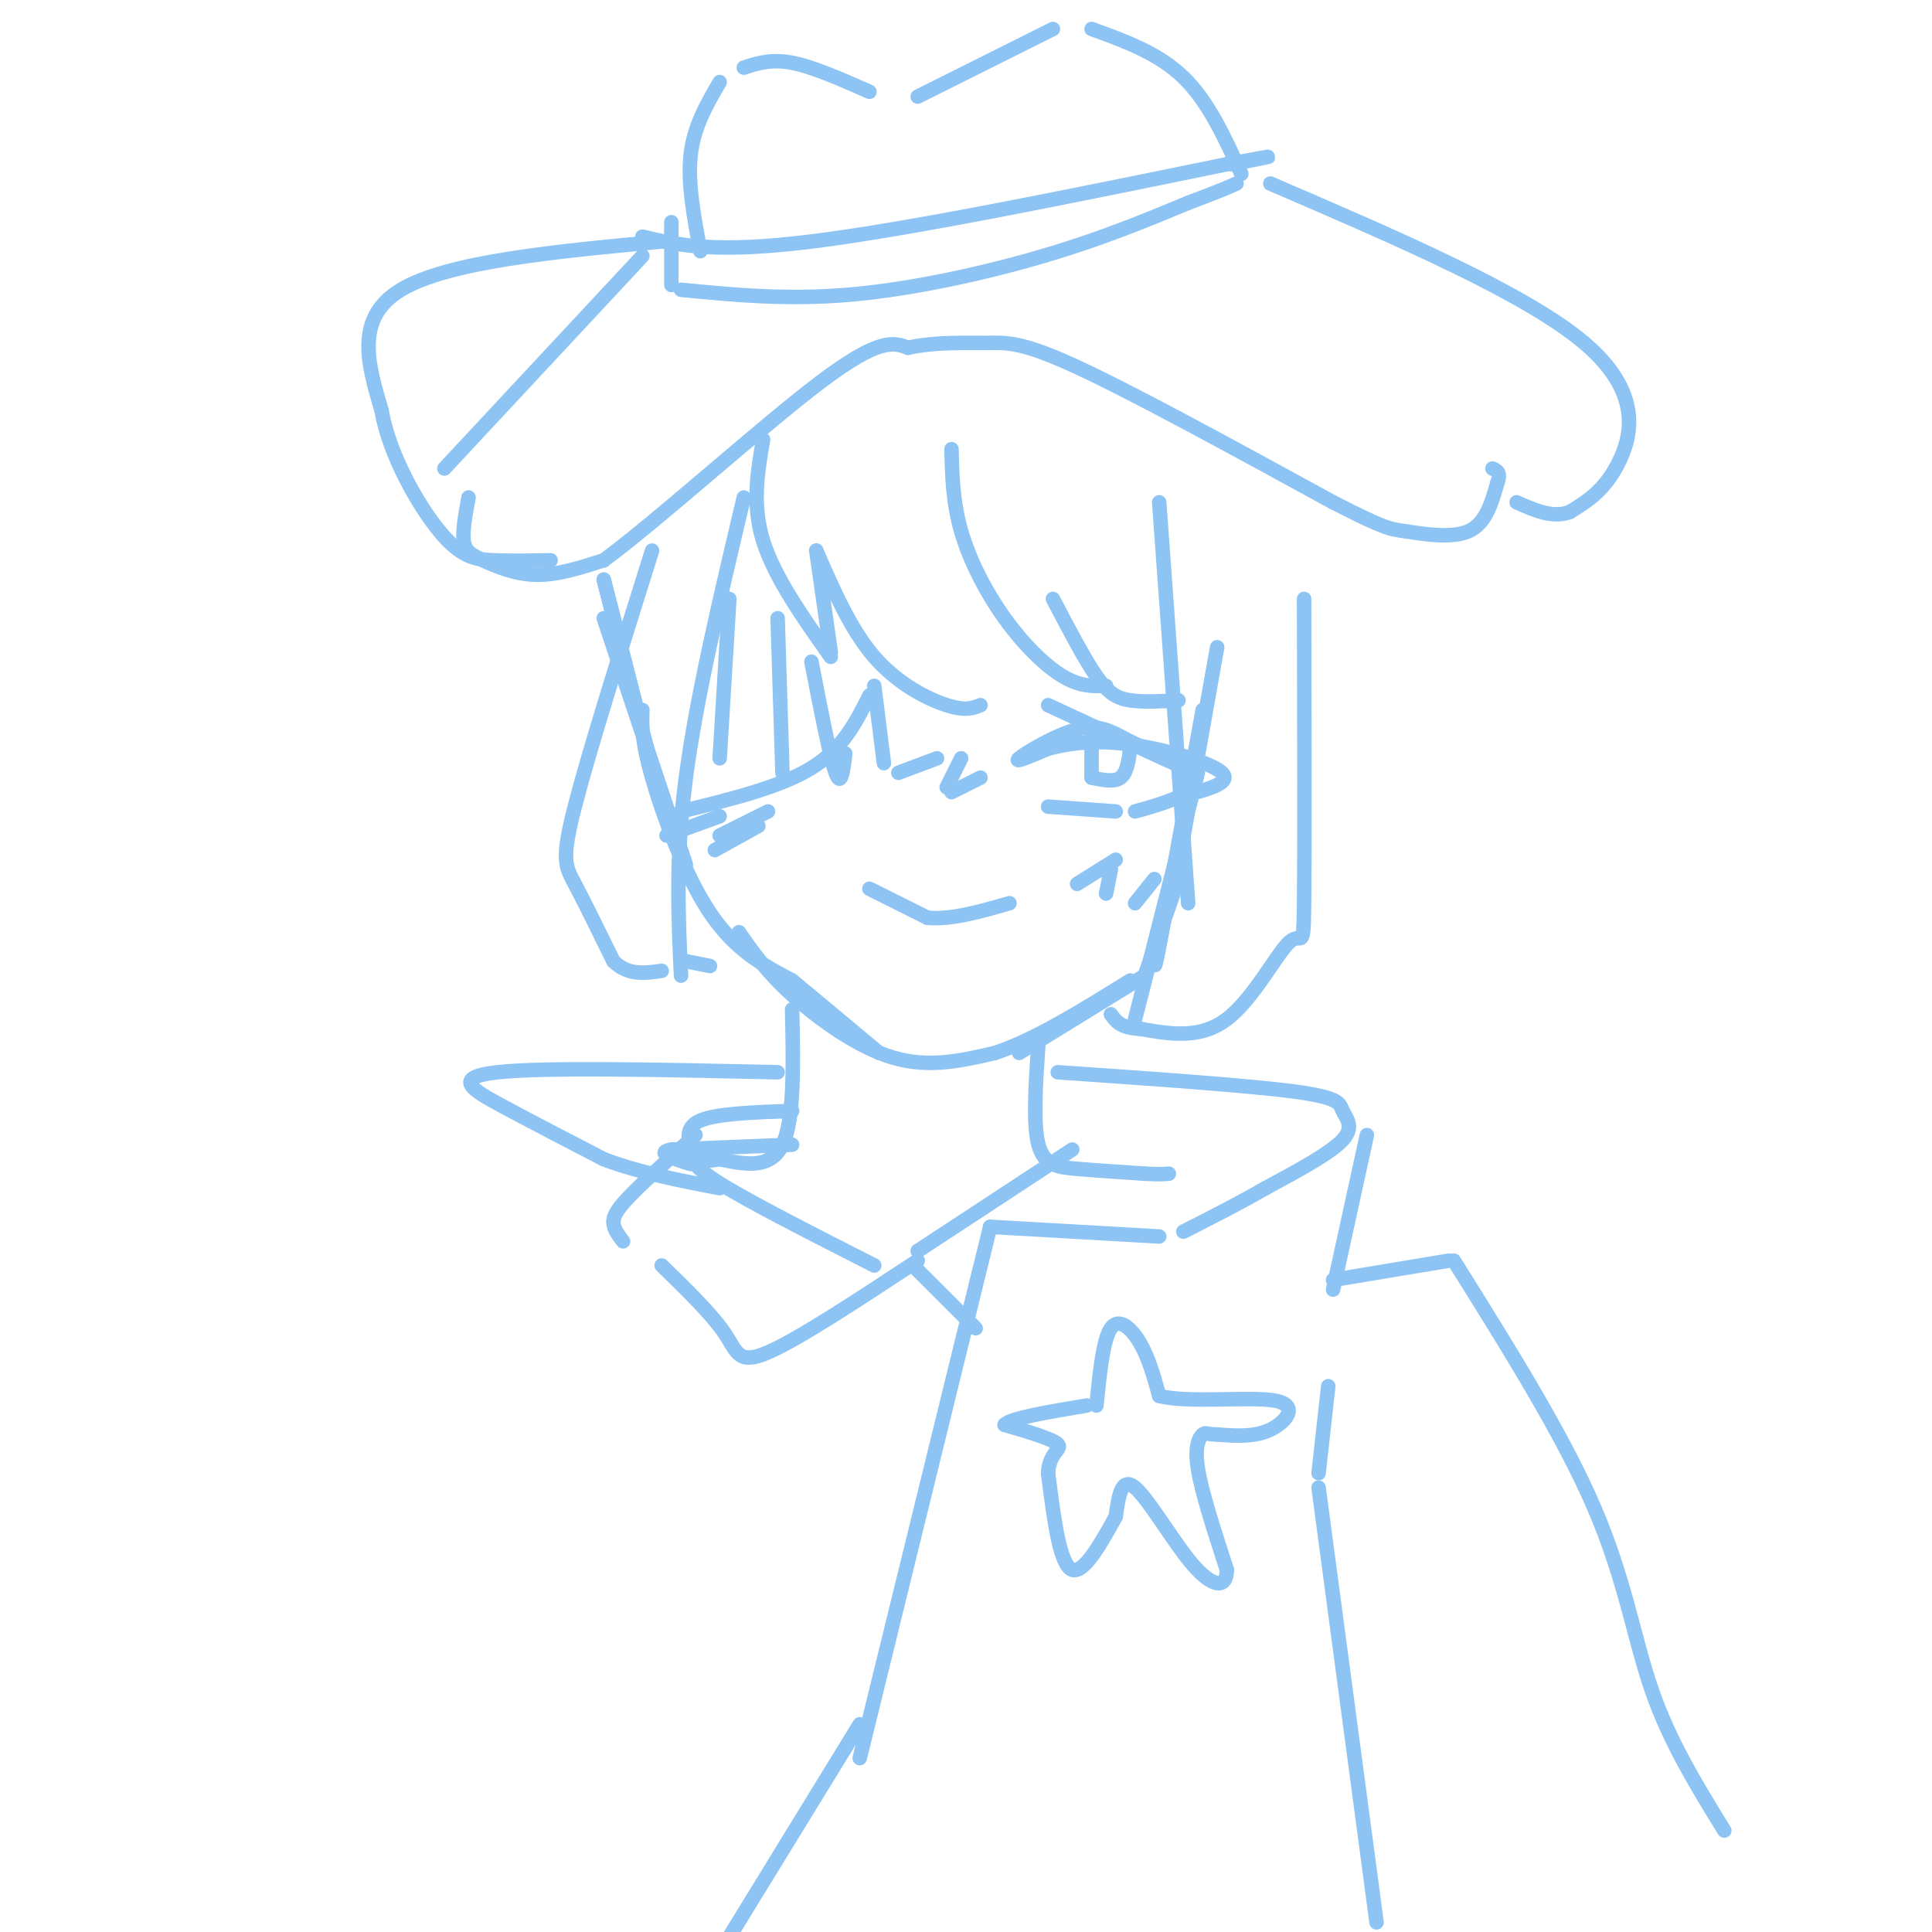 <svg viewBox='0 0 400 400' version='1.1' xmlns='http://www.w3.org/2000/svg' xmlns:xlink='http://www.w3.org/1999/xlink'><g fill='none' stroke='#8DC4F4' stroke-width='3' stroke-linecap='round' stroke-linejoin='round'><path d='M136,163c0.000,0.000 -11.000,-43.000 -11,-43'/><path d='M125,120c0.000,0.000 12.000,47.000 12,47'/><path d='M125,128c0.000,0.000 17.000,51.000 17,51'/><path d='M133,147c-0.111,3.111 -0.222,6.222 2,14c2.222,7.778 6.778,20.222 12,28c5.222,7.778 11.111,10.889 17,14'/><path d='M164,203c5.833,4.833 11.917,9.917 18,15'/><path d='M153,193c2.778,4.022 5.556,8.044 11,13c5.444,4.956 13.556,10.844 21,13c7.444,2.156 14.222,0.578 21,-1'/><path d='M206,218c8.167,-2.667 18.083,-8.833 28,-15'/><path d='M211,218c0.000,0.000 26.000,-16.000 26,-16'/><path d='M237,202c0.000,0.000 7.000,-20.000 7,-20'/><path d='M240,193c-0.750,5.333 -1.500,10.667 0,3c1.500,-7.667 5.250,-28.333 9,-49'/><path d='M244,179c0.000,0.000 8.000,-45.000 8,-45'/><path d='M158,91c-1.167,6.750 -2.333,13.500 0,21c2.333,7.500 8.167,15.750 14,24'/><path d='M172,135c0.000,0.000 -3.000,-21.000 -3,-21'/><path d='M169,114c3.556,8.178 7.111,16.356 12,22c4.889,5.644 11.111,8.756 15,10c3.889,1.244 5.444,0.622 7,0'/><path d='M197,93c0.131,5.494 0.262,10.988 2,17c1.738,6.012 5.083,12.542 9,18c3.917,5.458 8.405,9.845 12,12c3.595,2.155 6.298,2.077 9,2'/><path d='M218,124c3.244,6.200 6.489,12.400 9,16c2.511,3.600 4.289,4.600 7,5c2.711,0.400 6.356,0.200 10,0'/><path d='M240,104c0.000,0.000 6.000,83.000 6,83'/><path d='M248,160c0.000,0.000 -13.000,51.000 -13,51'/><path d='M154,103c-4.917,20.750 -9.833,41.500 -12,58c-2.167,16.500 -1.583,28.750 -1,41'/><path d='M142,199c0.000,0.000 5.000,1.000 5,1'/><path d='M135,114c-6.578,20.956 -13.156,41.911 -16,53c-2.844,11.089 -1.956,12.311 0,16c1.956,3.689 4.978,9.844 8,16'/><path d='M127,199c3.000,3.000 6.500,2.500 10,2'/><path d='M270,124c0.060,26.185 0.119,52.369 0,63c-0.119,10.631 -0.417,5.708 -3,8c-2.583,2.292 -7.452,11.798 -13,16c-5.548,4.202 -11.774,3.101 -18,2'/><path d='M236,213c-4.000,-0.167 -5.000,-1.583 -6,-3'/><path d='M97,103c-0.631,3.458 -1.262,6.917 -1,9c0.262,2.083 1.417,2.792 4,4c2.583,1.208 6.595,2.917 11,3c4.405,0.083 9.202,-1.458 14,-3'/><path d='M125,116c11.378,-8.378 32.822,-27.822 45,-37c12.178,-9.178 15.089,-8.089 18,-7'/><path d='M188,72c5.905,-1.274 11.667,-0.958 16,-1c4.333,-0.042 7.238,-0.440 19,5c11.762,5.440 32.381,16.720 53,28'/><path d='M276,104c10.893,5.571 11.625,5.500 15,6c3.375,0.500 9.393,1.571 13,0c3.607,-1.571 4.804,-5.786 6,-10'/><path d='M310,100c0.833,-2.167 -0.083,-2.583 -1,-3'/><path d='M145,52c-1.333,-7.083 -2.667,-14.167 -2,-20c0.667,-5.833 3.333,-10.417 6,-15'/><path d='M154,14c2.833,-0.917 5.667,-1.833 10,-1c4.333,0.833 10.167,3.417 16,6'/><path d='M190,20c0.000,0.000 28.000,-14.000 28,-14'/><path d='M226,6c6.917,2.500 13.833,5.000 19,10c5.167,5.000 8.583,12.500 12,20'/><path d='M92,97c0.000,0.000 41.000,-44.000 41,-44'/><path d='M137,50c-22.167,2.083 -44.333,4.167 -54,10c-9.667,5.833 -6.833,15.417 -4,25'/><path d='M79,85c1.583,9.167 7.542,19.583 12,25c4.458,5.417 7.417,5.833 11,6c3.583,0.167 7.792,0.083 12,0'/><path d='M263,38c26.444,11.378 52.889,22.756 65,33c12.111,10.244 9.889,19.356 7,25c-2.889,5.644 -6.444,7.822 -10,10'/><path d='M325,106c-3.500,1.333 -7.250,-0.333 -11,-2'/><path d='M133,49c7.417,1.750 14.833,3.500 35,1c20.167,-2.500 53.083,-9.250 86,-16'/><path d='M254,34c14.500,-2.667 7.750,-1.333 1,0'/><path d='M139,46c0.000,0.000 0.000,13.000 0,13'/><path d='M141,60c11.000,1.067 22.000,2.133 35,1c13.000,-1.133 28.000,-4.467 40,-8c12.000,-3.533 21.000,-7.267 30,-11'/><path d='M246,42c6.667,-2.500 8.333,-3.250 10,-4'/><path d='M217,146c11.667,5.417 23.333,10.833 26,12c2.667,1.167 -3.667,-1.917 -10,-5'/><path d='M233,153c-3.024,-1.607 -5.583,-3.125 -10,-2c-4.417,1.125 -10.690,4.893 -12,6c-1.310,1.107 2.345,-0.446 6,-2'/><path d='M217,155c3.250,-0.833 8.375,-1.917 16,-1c7.625,0.917 17.750,3.833 20,6c2.250,2.167 -3.375,3.583 -9,5'/><path d='M244,165c-3.000,1.333 -6.000,2.167 -9,3'/><path d='M217,167c0.000,0.000 14.000,1.000 14,1'/><path d='M226,151c0.000,0.000 0.000,10.000 0,10'/><path d='M226,161c2.333,0.500 4.667,1.000 6,0c1.333,-1.000 1.667,-3.500 2,-6'/><path d='M180,184c0.000,0.000 12.000,6.000 12,6'/><path d='M192,190c4.833,0.500 10.917,-1.250 17,-3'/><path d='M194,157c0.000,0.000 -8.000,3.000 -8,3'/><path d='M199,157c0.000,0.000 -3.000,6.000 -3,6'/><path d='M203,161c0.000,0.000 -6.000,3.000 -6,3'/><path d='M149,169c0.000,0.000 -11.000,4.000 -11,4'/><path d='M159,168c0.000,0.000 -10.000,5.000 -10,5'/><path d='M157,171c0.000,0.000 -9.000,5.000 -9,5'/><path d='M231,178c0.000,0.000 -8.000,5.000 -8,5'/><path d='M230,180c0.000,0.000 -1.000,5.000 -1,5'/><path d='M239,182c0.000,0.000 -4.000,5.000 -4,5'/><path d='M215,216c-0.578,8.333 -1.156,16.667 0,21c1.156,4.333 4.044,4.667 8,5c3.956,0.333 8.978,0.667 14,1'/><path d='M237,243c3.167,0.167 4.083,0.083 5,0'/><path d='M164,209c0.250,11.417 0.500,22.833 -2,28c-2.500,5.167 -7.750,4.083 -13,3'/><path d='M149,240c-2.833,0.500 -3.417,0.250 -4,0'/><path d='M161,222c-24.133,-0.533 -48.267,-1.067 -58,0c-9.733,1.067 -5.067,3.733 1,7c6.067,3.267 13.533,7.133 21,11'/><path d='M125,240c7.500,2.833 15.750,4.417 24,6'/><path d='M219,222c19.673,1.357 39.345,2.714 49,4c9.655,1.286 9.292,2.500 10,4c0.708,1.500 2.488,3.286 0,6c-2.488,2.714 -9.244,6.357 -16,10'/><path d='M262,246c-5.500,3.167 -11.250,6.083 -17,9'/><path d='M240,256c0.000,0.000 -35.000,-2.000 -35,-2'/><path d='M205,254c0.000,0.000 -27.000,110.000 -27,110'/><path d='M227,291c0.689,-6.844 1.378,-13.689 3,-16c1.622,-2.311 4.178,-0.089 6,3c1.822,3.089 2.911,7.044 4,11'/><path d='M240,289c5.976,1.583 18.917,0.042 24,1c5.083,0.958 2.310,4.417 -1,6c-3.310,1.583 -7.155,1.292 -11,1'/><path d='M252,297c-2.250,-0.012 -2.375,-0.542 -3,0c-0.625,0.542 -1.750,2.155 -1,7c0.750,4.845 3.375,12.923 6,21'/><path d='M254,325c0.012,4.048 -2.958,3.667 -7,-1c-4.042,-4.667 -9.155,-13.619 -12,-16c-2.845,-2.381 -3.423,1.810 -4,6'/><path d='M231,314c-2.400,4.267 -6.400,11.933 -9,11c-2.600,-0.933 -3.800,-10.467 -5,-20'/><path d='M217,305c0.156,-4.267 3.044,-4.933 2,-6c-1.044,-1.067 -6.022,-2.533 -11,-4'/><path d='M208,295c1.000,-1.333 9.000,-2.667 17,-4'/><path d='M164,237c0.000,0.000 -25.000,1.000 -25,1'/><path d='M139,238c-3.500,0.667 0.250,1.833 4,3'/><path d='M164,230c-7.815,0.274 -15.631,0.548 -19,2c-3.369,1.452 -2.292,4.083 -2,6c0.292,1.917 -0.202,3.119 6,7c6.202,3.881 19.101,10.440 32,17'/><path d='M144,235c-5.000,4.489 -10.000,8.978 -13,12c-3.000,3.022 -4.000,4.578 -4,6c0.000,1.422 1.000,2.711 2,4'/><path d='M137,262c5.178,5.044 10.356,10.089 13,14c2.644,3.911 2.756,6.689 9,4c6.244,-2.689 18.622,-10.844 31,-19'/><path d='M190,259c0.000,0.000 32.000,-21.000 32,-21'/><path d='M189,262c0.000,0.000 13.000,13.000 13,13'/><path d='M178,357c0.000,0.000 -27.000,44.000 -27,44'/><path d='M283,235c0.000,0.000 -7.000,32.000 -7,32'/><path d='M276,265c0.000,0.000 24.000,-4.000 24,-4'/><path d='M301,261c11.244,17.956 22.489,35.911 29,51c6.511,15.089 8.289,27.311 12,38c3.711,10.689 9.356,19.844 15,29'/><path d='M275,287c0.000,0.000 -2.000,18.000 -2,18'/><path d='M273,308c0.000,0.000 12.000,90.000 12,90'/><path d='M141,168c10.250,-2.500 20.500,-5.000 27,-9c6.500,-4.000 9.250,-9.500 12,-15'/><path d='M151,124c0.000,0.000 -2.000,33.000 -2,33'/><path d='M161,128c0.000,0.000 1.000,32.000 1,32'/><path d='M168,137c1.917,9.917 3.833,19.833 5,23c1.167,3.167 1.583,-0.417 2,-4'/><path d='M181,142c0.000,0.000 2.000,16.000 2,16'/></g>
</svg>